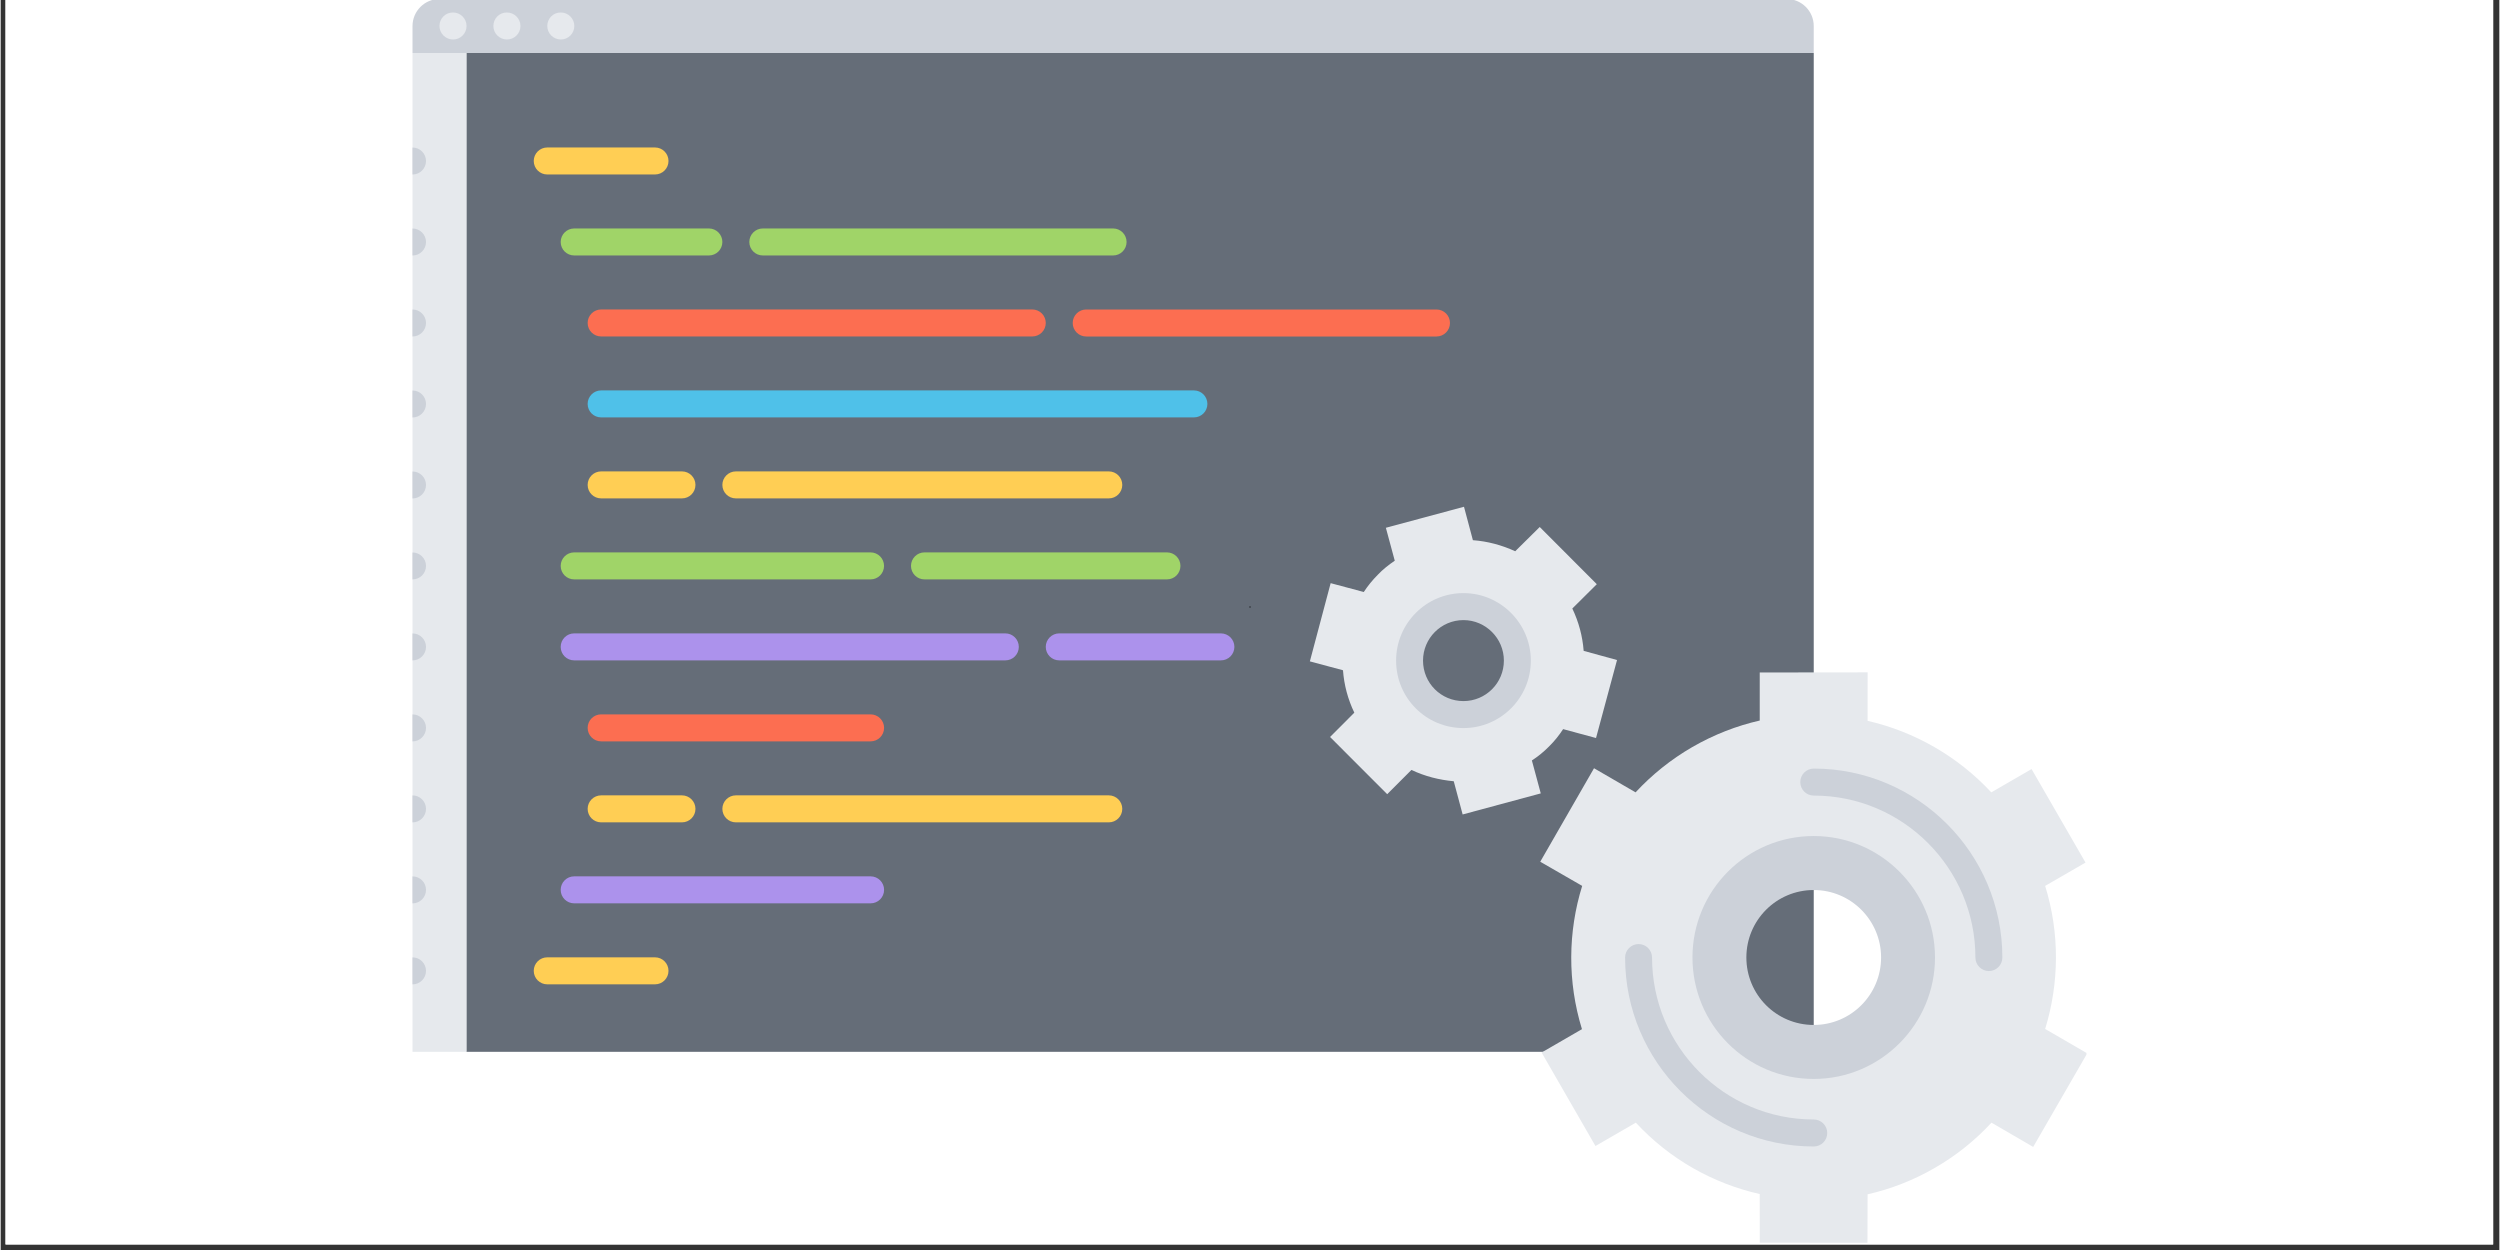 <svg xmlns="http://www.w3.org/2000/svg" xmlns:xlink="http://www.w3.org/1999/xlink" width="300" viewBox="0 0 224.88 112.5" height="150" preserveAspectRatio="xMidYMid meet"><rect x="0" y="0" width="224.88" height="112.5" fill="#333333" stroke="none"/><defs><g></g><clipPath id="54b38a8604"><path d="M 0.438 0 L 224.324 0 L 224.324 112.004 L 0.438 112.004 Z M 0.438 0 " clip-rule="nonzero"></path></clipPath><clipPath id="728e23d09b"><path d="M 138 60 L 187.719 60 L 187.719 112 L 138 112 Z M 138 60 " clip-rule="nonzero"></path></clipPath></defs><g clip-path="url(#54b38a8604)"><path fill="#ffffff" d="M 0.438 0 L 224.441 0 L 224.441 112.004 L 0.438 112.004 Z M 0.438 0 " fill-opacity="1" fill-rule="nonzero"></path><path fill="#ffffff" d="M 0.438 0 L 224.441 0 L 224.441 112.004 L 0.438 112.004 Z M 0.438 0 " fill-opacity="1" fill-rule="nonzero"></path></g><path fill="#656d78" d="M 41.914 4.77 L 163.176 4.77 L 163.176 94.664 L 41.914 94.664 Z M 41.914 4.77 " fill-opacity="1" fill-rule="nonzero"></path><path fill="#e6e9ed" d="M 37.066 4.77 L 41.918 4.77 L 41.918 94.664 L 37.066 94.664 Z M 37.066 4.77 " fill-opacity="1" fill-rule="nonzero"></path><path fill="#ccd1d9" d="M 38.281 50.934 C 38.281 50.262 37.738 49.723 37.066 49.723 L 37.066 52.148 C 37.738 52.148 38.281 51.605 38.281 50.934 Z M 38.281 50.934 " fill-opacity="1" fill-rule="nonzero"></path><path fill="#ccd1d9" d="M 38.281 58.223 C 38.281 57.551 37.738 57.008 37.066 57.008 L 37.066 59.438 C 37.738 59.438 38.281 58.891 38.281 58.223 Z M 38.281 58.223 " fill-opacity="1" fill-rule="nonzero"></path><path fill="#ccd1d9" d="M 38.281 65.512 C 38.281 64.84 37.738 64.297 37.066 64.297 L 37.066 66.727 C 37.738 66.727 38.281 66.18 38.281 65.512 Z M 38.281 65.512 " fill-opacity="1" fill-rule="nonzero"></path><path fill="#ccd1d9" d="M 38.281 72.801 C 38.281 72.129 37.738 71.586 37.066 71.586 L 37.066 74.016 C 37.738 74.016 38.281 73.469 38.281 72.801 Z M 38.281 72.801 " fill-opacity="1" fill-rule="nonzero"></path><path fill="#ccd1d9" d="M 38.281 80.09 C 38.281 79.418 37.738 78.875 37.066 78.875 L 37.066 81.305 C 37.738 81.305 38.281 80.758 38.281 80.09 Z M 38.281 80.09 " fill-opacity="1" fill-rule="nonzero"></path><path fill="#ccd1d9" d="M 38.281 87.379 C 38.281 86.707 37.738 86.164 37.066 86.164 L 37.066 88.594 C 37.738 88.594 38.281 88.047 38.281 87.379 Z M 38.281 87.379 " fill-opacity="1" fill-rule="nonzero"></path><path fill="#ccd1d9" d="M 38.281 43.648 C 38.281 42.973 37.738 42.434 37.066 42.434 L 37.066 44.863 C 37.738 44.863 38.281 44.316 38.281 43.648 Z M 38.281 43.648 " fill-opacity="1" fill-rule="nonzero"></path><path fill="#ccd1d9" d="M 38.281 36.359 C 38.281 35.684 37.738 35.145 37.066 35.145 L 37.066 37.574 C 37.738 37.574 38.281 37.027 38.281 36.359 Z M 38.281 36.359 " fill-opacity="1" fill-rule="nonzero"></path><path fill="#ccd1d9" d="M 38.281 29.07 C 38.281 28.398 37.738 27.855 37.066 27.855 L 37.066 30.285 C 37.738 30.285 38.281 29.738 38.281 29.07 Z M 38.281 29.07 " fill-opacity="1" fill-rule="nonzero"></path><path fill="#ccd1d9" d="M 38.281 21.781 C 38.281 21.109 37.738 20.566 37.066 20.566 L 37.066 22.996 C 37.738 22.996 38.281 22.449 38.281 21.781 Z M 38.281 21.781 " fill-opacity="1" fill-rule="nonzero"></path><path fill="#ccd1d9" d="M 38.281 14.492 C 38.281 13.82 37.738 13.277 37.066 13.277 L 37.066 15.707 C 37.738 15.707 38.281 15.16 38.281 14.492 Z M 38.281 14.492 " fill-opacity="1" fill-rule="nonzero"></path><path fill="#ccd1d9" d="M 163.176 4.77 L 37.066 4.77 L 37.066 2.34 C 37.066 1.004 38.156 -0.09 39.488 -0.09 L 160.75 -0.09 C 162.086 -0.09 163.176 1.004 163.176 2.34 Z M 163.176 4.77 " fill-opacity="1" fill-rule="nonzero"></path><path fill="#e6e9ed" d="M 40.719 3.555 C 40.047 3.555 39.492 3.012 39.492 2.34 C 39.492 1.672 40.023 1.125 40.691 1.125 L 40.719 1.125 C 41.383 1.125 41.93 1.672 41.93 2.34 C 41.93 3.012 41.383 3.555 40.719 3.555 Z M 40.719 3.555 " fill-opacity="1" fill-rule="nonzero"></path><path fill="#e6e9ed" d="M 45.566 3.555 C 44.898 3.555 44.344 3.012 44.344 2.34 C 44.344 1.672 44.875 1.125 45.539 1.125 L 45.566 1.125 C 46.234 1.125 46.781 1.672 46.781 2.34 C 46.781 3.012 46.234 3.555 45.566 3.555 Z M 45.566 3.555 " fill-opacity="1" fill-rule="nonzero"></path><path fill="#e6e9ed" d="M 50.418 3.555 C 49.75 3.555 49.195 3.012 49.195 2.34 C 49.195 1.672 49.723 1.125 50.391 1.125 L 50.418 1.125 C 51.086 1.125 51.629 1.672 51.629 2.34 C 51.629 3.012 51.086 3.555 50.418 3.555 Z M 50.418 3.555 " fill-opacity="1" fill-rule="nonzero"></path><path fill="#ffce54" d="M 58.891 15.703 L 49.191 15.703 C 48.523 15.703 47.977 15.16 47.977 14.488 C 47.977 13.82 48.523 13.273 49.191 13.273 L 58.891 13.273 C 59.562 13.273 60.105 13.82 60.105 14.488 C 60.105 15.16 59.562 15.703 58.891 15.703 Z M 58.891 15.703 " fill-opacity="1" fill-rule="nonzero"></path><path fill="#a0d468" d="M 100.121 22.992 L 68.594 22.992 C 67.922 22.992 67.379 22.449 67.379 21.777 C 67.379 21.109 67.922 20.562 68.594 20.562 L 100.121 20.562 C 100.789 20.562 101.332 21.109 101.332 21.777 C 101.332 22.449 100.789 22.992 100.121 22.992 Z M 100.121 22.992 " fill-opacity="1" fill-rule="nonzero"></path><path fill="#a0d468" d="M 63.742 22.992 L 51.617 22.992 C 50.945 22.992 50.402 22.449 50.402 21.777 C 50.402 21.109 50.945 20.562 51.617 20.562 L 63.742 20.562 C 64.41 20.562 64.953 21.109 64.953 21.777 C 64.953 22.449 64.41 22.992 63.742 22.992 Z M 63.742 22.992 " fill-opacity="1" fill-rule="nonzero"></path><path fill="#fc6e51" d="M 92.844 30.281 L 54.043 30.281 C 53.371 30.281 52.828 29.738 52.828 29.066 C 52.828 28.398 53.371 27.852 54.043 27.852 L 92.844 27.852 C 93.516 27.852 94.059 28.398 94.059 29.066 C 94.059 29.738 93.516 30.281 92.844 30.281 Z M 92.844 30.281 " fill-opacity="1" fill-rule="nonzero"></path><path fill="#ffce54" d="M 61.316 44.855 L 54.043 44.855 C 53.371 44.855 52.828 44.316 52.828 43.641 C 52.828 42.973 53.371 42.426 54.043 42.426 L 61.316 42.426 C 61.988 42.426 62.531 42.973 62.531 43.641 C 62.531 44.316 61.988 44.855 61.316 44.855 Z M 61.316 44.855 " fill-opacity="1" fill-rule="nonzero"></path><path fill="#ffce54" d="M 99.734 44.855 L 66.168 44.855 C 65.5 44.855 64.953 44.316 64.953 43.641 C 64.953 42.973 65.5 42.426 66.168 42.426 L 99.734 42.426 C 100.402 42.426 100.945 42.973 100.945 43.641 C 100.945 44.316 100.402 44.855 99.734 44.855 Z M 99.734 44.855 " fill-opacity="1" fill-rule="nonzero"></path><path fill="#ffce54" d="M 61.316 74.012 L 54.043 74.012 C 53.371 74.012 52.828 73.469 52.828 72.797 C 52.828 72.129 53.371 71.582 54.043 71.582 L 61.316 71.582 C 61.988 71.582 62.531 72.129 62.531 72.797 C 62.531 73.469 61.988 74.012 61.316 74.012 Z M 61.316 74.012 " fill-opacity="1" fill-rule="nonzero"></path><path fill="#ffce54" d="M 99.734 74.012 L 66.168 74.012 C 65.5 74.012 64.953 73.469 64.953 72.797 C 64.953 72.129 65.5 71.582 66.168 71.582 L 99.734 71.582 C 100.402 71.582 100.945 72.129 100.945 72.797 C 100.945 73.469 100.402 74.012 99.734 74.012 Z M 99.734 74.012 " fill-opacity="1" fill-rule="nonzero"></path><path fill="#4fc1e9" d="M 107.395 37.566 L 54.039 37.566 C 53.371 37.566 52.828 37.027 52.828 36.352 C 52.828 35.684 53.371 35.137 54.039 35.137 L 107.395 35.137 C 108.062 35.137 108.605 35.684 108.605 36.352 C 108.605 37.027 108.062 37.566 107.395 37.566 Z M 107.395 37.566 " fill-opacity="1" fill-rule="nonzero"></path><path fill="#a0d468" d="M 104.969 52.145 L 83.141 52.145 C 82.473 52.145 81.93 51.605 81.93 50.93 C 81.93 50.262 82.473 49.715 83.141 49.715 L 104.969 49.715 C 105.637 49.715 106.18 50.262 106.18 50.93 C 106.18 51.605 105.637 52.145 104.969 52.145 Z M 104.969 52.145 " fill-opacity="1" fill-rule="nonzero"></path><path fill="#ac92ec" d="M 90.422 59.434 L 51.617 59.434 C 50.945 59.434 50.402 58.891 50.402 58.219 C 50.402 57.551 50.945 57.004 51.617 57.004 L 90.422 57.004 C 91.09 57.004 91.633 57.551 91.633 58.219 C 91.633 58.891 91.09 59.434 90.422 59.434 Z M 90.422 59.434 " fill-opacity="1" fill-rule="nonzero"></path><path fill="#ac92ec" d="M 78.293 81.301 L 51.617 81.301 C 50.945 81.301 50.402 80.758 50.402 80.086 C 50.402 79.418 50.945 78.871 51.617 78.871 L 78.293 78.871 C 78.965 78.871 79.508 79.418 79.508 80.086 C 79.508 80.758 78.965 81.301 78.293 81.301 Z M 78.293 81.301 " fill-opacity="1" fill-rule="nonzero"></path><path fill="#fc6e51" d="M 78.293 66.723 L 54.043 66.723 C 53.371 66.723 52.828 66.18 52.828 65.508 C 52.828 64.84 53.371 64.293 54.043 64.293 L 78.293 64.293 C 78.965 64.293 79.508 64.84 79.508 65.508 C 79.508 66.18 78.965 66.723 78.293 66.723 Z M 78.293 66.723 " fill-opacity="1" fill-rule="nonzero"></path><path fill="#ffce54" d="M 58.891 88.59 L 49.191 88.59 C 48.523 88.59 47.977 88.047 47.977 87.375 C 47.977 86.707 48.523 86.16 49.191 86.16 L 58.891 86.16 C 59.562 86.16 60.105 86.707 60.105 87.375 C 60.105 88.047 59.562 88.59 58.891 88.59 Z M 58.891 88.59 " fill-opacity="1" fill-rule="nonzero"></path><path fill="#ac92ec" d="M 109.82 59.434 L 95.27 59.434 C 94.602 59.434 94.059 58.891 94.059 58.219 C 94.059 57.551 94.602 57.004 95.27 57.004 L 109.82 57.004 C 110.492 57.004 111.035 57.551 111.035 58.219 C 111.035 58.891 110.492 59.434 109.82 59.434 Z M 109.82 59.434 " fill-opacity="1" fill-rule="nonzero"></path><path fill="#a0d468" d="M 78.293 52.145 L 51.613 52.145 C 50.945 52.145 50.402 51.605 50.402 50.93 C 50.402 50.262 50.945 49.715 51.613 49.715 L 78.293 49.715 C 78.961 49.715 79.504 50.262 79.504 50.93 C 79.504 51.605 78.961 52.145 78.293 52.145 Z M 78.293 52.145 " fill-opacity="1" fill-rule="nonzero"></path><path fill="#fc6e51" d="M 129.223 30.285 L 97.695 30.285 C 97.027 30.285 96.484 29.738 96.484 29.07 C 96.484 28.398 97.027 27.855 97.695 27.855 L 129.223 27.855 C 129.895 27.855 130.438 28.398 130.438 29.07 C 130.438 29.738 129.895 30.285 129.223 30.285 Z M 129.223 30.285 " fill-opacity="1" fill-rule="nonzero"></path><g clip-path="url(#728e23d09b)"><path fill="#e6e9ed" d="M 152.242 67.238 C 150.312 68.355 148.59 69.746 147.141 71.312 L 143.402 69.141 L 138.562 77.555 L 142.336 79.73 C 141.051 83.867 141.004 88.359 142.316 92.625 L 138.684 94.727 L 143.531 103.141 L 147.164 101.039 C 150.211 104.328 154.098 106.508 158.316 107.465 L 158.32 111.844 L 168.012 111.855 L 168.023 107.488 C 170.098 107.02 172.137 106.23 174.07 105.113 C 176.027 103.984 177.723 102.609 179.172 101.039 L 182.926 103.223 L 187.789 94.801 L 184.004 92.605 C 185.27 88.48 185.328 84.016 184.004 79.73 L 187.637 77.633 L 182.781 69.215 L 179.156 71.312 C 176.121 68.047 172.219 65.84 168.023 64.875 L 168.027 60.512 L 158.316 60.523 L 158.316 64.848 C 156.234 65.324 154.203 66.109 152.242 67.238 Z M 163.176 94.676 C 158.473 94.676 154.688 90.867 154.688 86.172 C 154.688 81.484 158.473 77.672 163.176 77.672 C 167.859 77.672 171.664 81.484 171.664 86.172 C 171.664 90.863 167.855 94.676 163.176 94.676 Z M 163.176 94.676 " fill-opacity="1" fill-rule="nonzero"></path></g><path fill="#ccd1d9" d="M 163.176 75.242 C 157.129 75.242 152.262 80.148 152.262 86.172 C 152.262 92.203 157.129 97.105 163.176 97.105 C 169.191 97.105 174.09 92.203 174.09 86.172 C 174.09 80.145 169.191 75.242 163.176 75.242 Z M 163.176 92.246 C 159.816 92.246 157.113 89.527 157.113 86.172 C 157.113 82.824 159.816 80.102 163.176 80.102 C 166.52 80.102 169.238 82.824 169.238 86.172 C 169.238 89.527 166.52 92.246 163.176 92.246 Z M 163.176 92.246 " fill-opacity="1" fill-rule="nonzero"></path><path fill="#ccd1d9" d="M 178.941 87.395 C 178.273 87.395 177.727 86.848 177.727 86.18 C 177.727 78.141 171.203 71.602 163.176 71.602 C 162.508 71.602 161.965 71.059 161.965 70.387 C 161.965 69.719 162.508 69.172 163.176 69.172 C 172.535 69.172 180.152 76.805 180.152 86.18 C 180.152 86.848 179.609 87.395 178.941 87.395 Z M 178.941 87.395 " fill-opacity="1" fill-rule="nonzero"></path><path fill="#ccd1d9" d="M 163.176 103.184 C 153.816 103.184 146.199 95.555 146.199 86.18 C 146.199 85.512 146.742 84.965 147.414 84.965 C 148.082 84.965 148.625 85.512 148.625 86.18 C 148.625 94.219 155.152 100.754 163.176 100.754 C 163.848 100.754 164.391 101.301 164.391 101.969 C 164.391 102.645 163.848 103.184 163.176 103.184 Z M 163.176 103.184 " fill-opacity="1" fill-rule="nonzero"></path><path fill="#e6e9ed" d="M 142.469 58.578 C 142.371 57.266 142.027 55.98 141.449 54.766 L 143.652 52.578 L 138.516 47.43 L 136.309 49.613 C 135.094 49.055 133.812 48.715 132.5 48.617 L 131.699 45.609 L 124.668 47.5 L 125.469 50.465 C 124.938 50.824 124.402 51.238 123.941 51.73 C 123.457 52.215 123.043 52.727 122.68 53.281 L 119.699 52.484 L 117.828 59.523 L 120.809 60.324 C 120.906 61.641 121.246 62.926 121.828 64.141 L 119.645 66.328 L 124.789 71.477 L 126.969 69.293 C 128.184 69.871 129.465 70.191 130.777 70.312 L 131.578 73.301 L 138.609 71.406 L 137.809 68.441 C 138.363 68.082 138.875 67.668 139.359 67.176 C 139.848 66.695 140.258 66.18 140.621 65.621 L 143.582 66.422 L 145.473 59.402 Z M 131.652 64.312 C 128.961 64.312 126.801 62.148 126.801 59.453 C 126.801 56.781 128.961 54.594 131.652 54.594 C 134.32 54.594 136.5 56.781 136.5 59.453 C 136.5 62.148 134.316 64.312 131.652 64.312 Z M 131.652 64.312 " fill-opacity="1" fill-rule="nonzero"></path><path fill="#ccd1d9" d="M 131.652 53.379 C 128.289 53.379 125.59 56.113 125.59 59.453 C 125.59 62.824 128.289 65.527 131.652 65.527 C 134.984 65.527 137.715 62.824 137.715 59.453 C 137.715 56.113 134.984 53.379 131.652 53.379 Z M 131.652 63.098 C 129.633 63.098 128.012 61.477 128.012 59.453 C 128.012 57.453 129.633 55.809 131.652 55.809 C 133.652 55.809 135.289 57.453 135.289 59.453 C 135.289 61.477 133.652 63.098 131.652 63.098 Z M 131.652 63.098 " fill-opacity="1" fill-rule="nonzero"></path><g fill="#000000" fill-opacity="1"><g transform="translate(112.309, 54.683)"><g><path d="M 0.125 0 C 0.113 0 0.102 -0.004 0.094 -0.016 C 0.082 -0.023 0.078 -0.035 0.078 -0.047 C 0.078 -0.066 0.082 -0.082 0.094 -0.094 C 0.102 -0.102 0.113 -0.109 0.125 -0.109 C 0.145 -0.109 0.16 -0.102 0.172 -0.094 C 0.18 -0.082 0.188 -0.066 0.188 -0.047 C 0.188 -0.035 0.18 -0.023 0.172 -0.016 C 0.16 -0.004 0.145 0 0.125 0 Z M 0.125 0 "></path></g></g></g></svg>